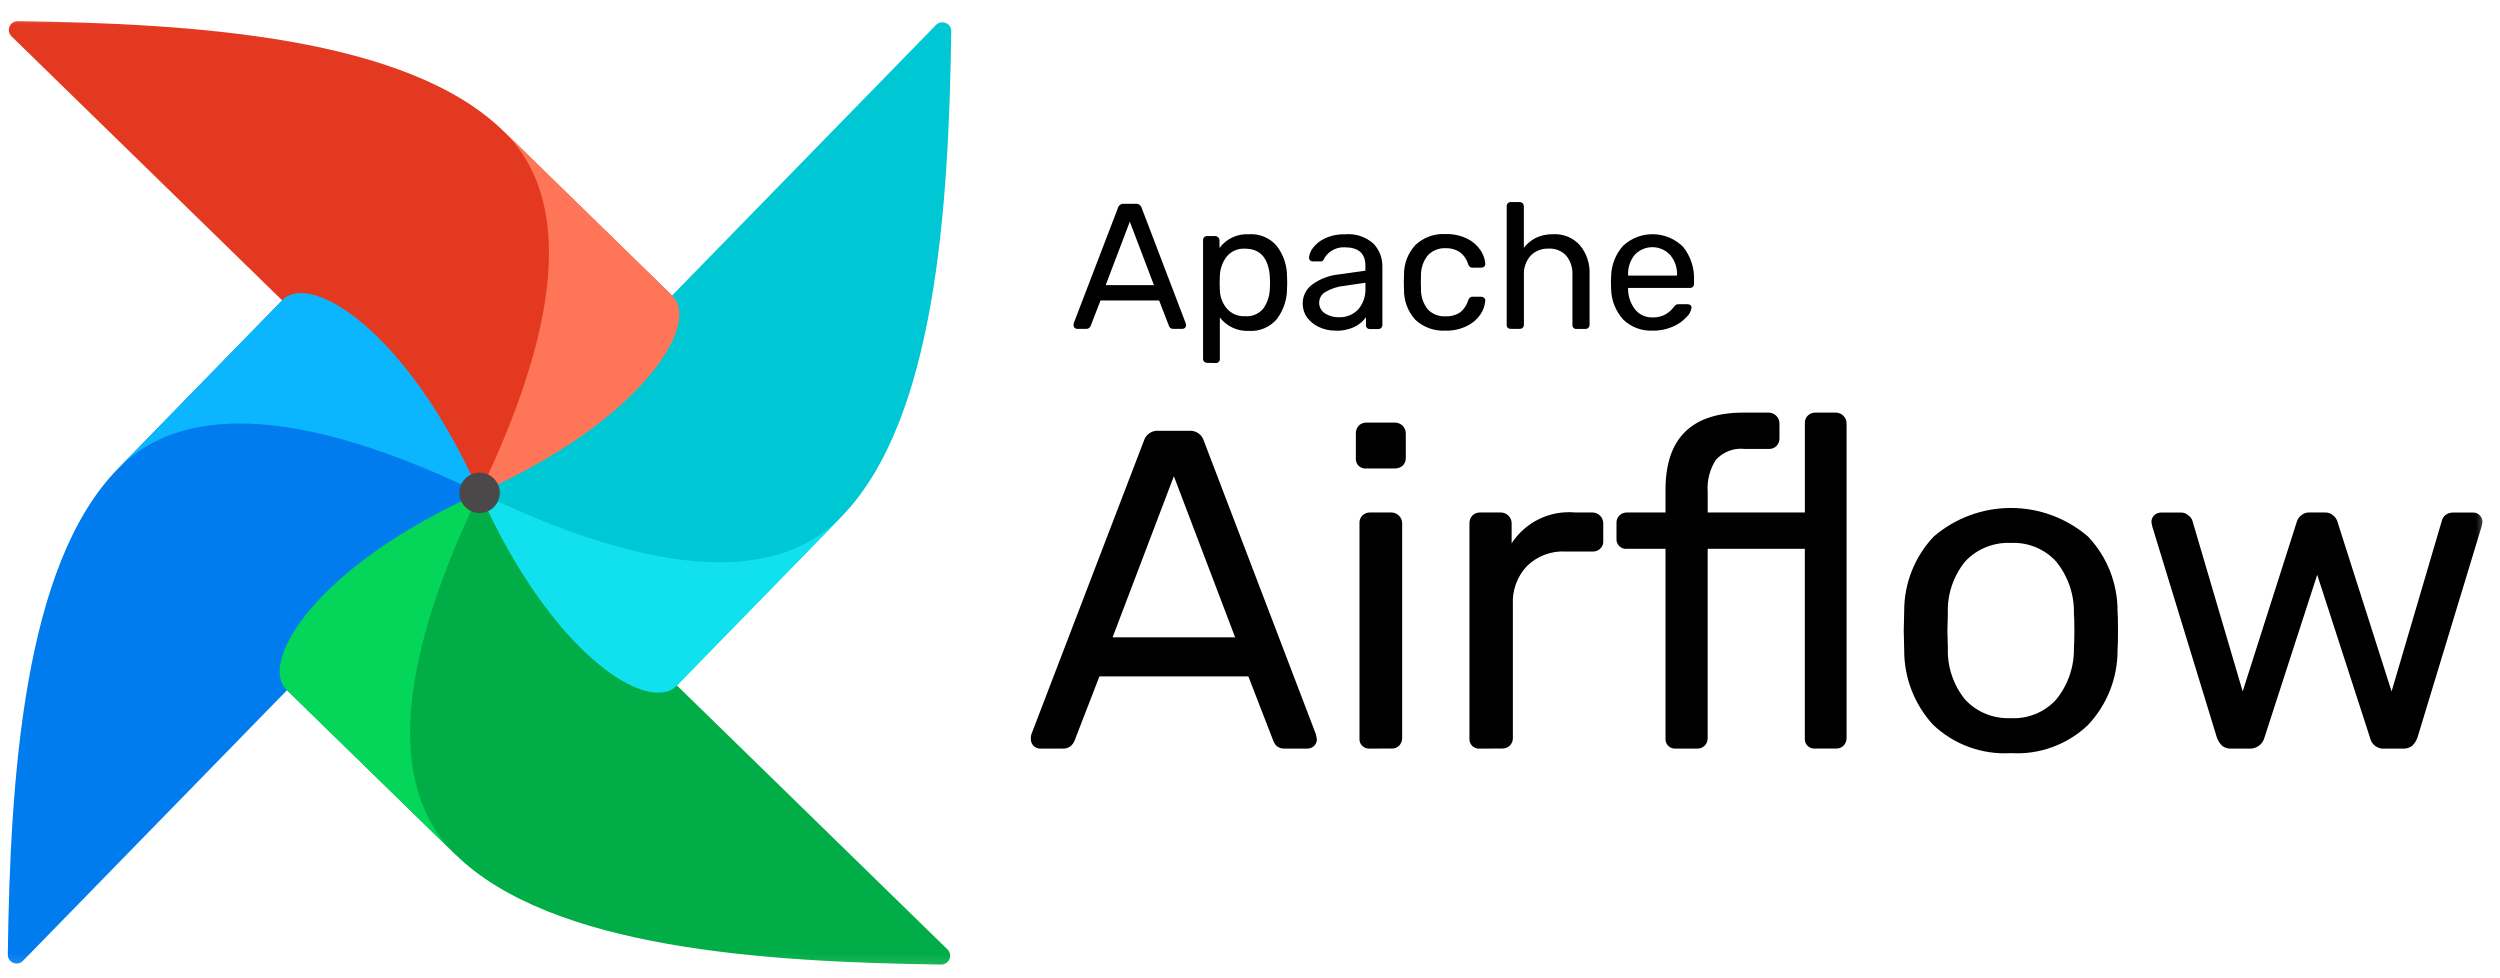 <svg width="156" height="61" viewBox="0 0 156 61" fill="none" xmlns="http://www.w3.org/2000/svg">
<g clip-path="url(#clip0_23_2)">
<mask id="mask0_23_2" style="mask-type:luminance" maskUnits="userSpaceOnUse" x="0" y="0" width="156" height="61">
<path d="M0 0.834H155.314V60.834H0V0.834Z" fill="white"/>
</mask>
<g mask="url(#mask0_23_2)">
<path d="M1.435 59.955L29.622 31.062C29.709 30.976 29.763 30.862 29.774 30.741C29.786 30.619 29.754 30.497 29.685 30.396C27.971 28.003 24.808 27.588 23.636 25.98C20.164 21.217 19.283 18.521 17.791 18.688C17.687 18.703 17.591 18.753 17.52 18.831L7.338 29.269C1.48 35.269 0.638 48.494 0.486 59.569C0.486 59.679 0.518 59.787 0.579 59.879C0.641 59.97 0.728 60.041 0.83 60.083C0.932 60.124 1.044 60.134 1.152 60.112C1.26 60.089 1.358 60.034 1.435 59.955Z" fill="#017CEE"/>
<path d="M59.122 59.242L30.229 31.053C30.143 30.965 30.029 30.911 29.907 30.9C29.785 30.888 29.663 30.92 29.562 30.99C27.169 32.705 26.754 35.867 25.146 37.039C20.383 40.511 17.687 41.392 17.854 42.884C17.869 42.987 17.92 43.083 17.997 43.154L28.435 53.336C34.435 59.194 47.66 60.036 58.735 60.188C58.845 60.188 58.952 60.155 59.043 60.094C59.134 60.033 59.205 59.946 59.246 59.845C59.288 59.743 59.298 59.632 59.276 59.524C59.254 59.417 59.2 59.319 59.122 59.242Z" fill="#00AD46"/>
<path d="M28.435 53.339C25.155 50.139 23.635 43.809 29.921 30.756C19.702 35.323 16.121 41.326 17.882 43.045L28.435 53.339Z" fill="#04D659"/>
<path d="M58.408 1.556L30.222 30.449C30.135 30.535 30.081 30.648 30.069 30.77C30.058 30.892 30.09 31.014 30.159 31.115C31.874 33.508 35.035 33.923 36.208 35.531C39.68 40.294 40.562 42.99 42.053 42.823C42.157 42.808 42.253 42.757 42.324 42.68L52.506 32.242C58.364 26.242 59.206 13.017 59.358 1.942C59.358 1.832 59.325 1.724 59.264 1.632C59.203 1.541 59.115 1.47 59.013 1.428C58.911 1.387 58.799 1.377 58.691 1.4C58.583 1.422 58.485 1.477 58.408 1.556Z" fill="#00C7D4"/>
<path d="M52.511 32.242C49.311 35.522 42.981 37.042 29.927 30.756C34.494 40.975 40.497 44.556 42.216 42.795L52.511 32.242Z" fill="#11E1EE"/>
<path d="M0.72 2.269L29.613 30.455C29.699 30.542 29.813 30.596 29.935 30.607C30.056 30.619 30.178 30.587 30.279 30.518C32.672 28.803 33.087 25.641 34.695 24.469C39.458 20.997 42.154 20.116 41.987 18.624C41.972 18.52 41.921 18.424 41.844 18.353L31.406 8.171C25.406 2.313 12.181 1.471 1.106 1.319C0.996 1.318 0.887 1.351 0.796 1.412C0.704 1.473 0.633 1.561 0.591 1.663C0.549 1.765 0.54 1.878 0.562 1.986C0.585 2.094 0.64 2.192 0.72 2.269Z" fill="#E43921"/>
<path fill-rule="evenodd" clip-rule="evenodd" d="M31.411 8.172C34.691 11.372 36.211 17.702 29.925 30.756C40.144 26.189 43.725 20.185 41.964 18.467L31.411 8.172Z" fill="#FF7557"/>
<path d="M7.338 29.27C10.538 25.99 16.868 24.47 29.922 30.756C25.355 20.537 19.352 16.956 17.633 18.717L7.338 29.27Z" fill="#0CB6FF"/>
<path d="M29.926 32.011C30.622 32.011 31.186 31.447 31.186 30.751C31.186 30.055 30.622 29.491 29.926 29.491C29.23 29.491 28.666 30.055 28.666 30.751C28.666 31.447 29.23 32.011 29.926 32.011Z" fill="#4A4848"/>
<path d="M67.21 20.523C67.151 20.521 67.095 20.497 67.054 20.456C67.013 20.415 66.989 20.359 66.987 20.3C66.985 20.259 66.989 20.217 66.998 20.177L69.764 12.963C69.787 12.888 69.835 12.822 69.899 12.778C69.964 12.733 70.043 12.712 70.121 12.718H70.879C70.957 12.712 71.035 12.734 71.1 12.778C71.165 12.823 71.213 12.888 71.236 12.963L73.99 20.177L74.012 20.3C74.011 20.359 73.987 20.415 73.945 20.456C73.904 20.498 73.848 20.522 73.789 20.523H73.221C73.153 20.527 73.086 20.508 73.031 20.467C72.991 20.43 72.961 20.384 72.942 20.333L72.329 18.75H68.672L68.059 20.333C68.038 20.386 68.004 20.432 67.959 20.467C67.908 20.506 67.845 20.526 67.781 20.523H67.21ZM72.005 17.791L70.5 13.833L68.995 17.791H72.005ZM75.327 22.641C75.292 22.642 75.257 22.635 75.224 22.621C75.192 22.608 75.162 22.588 75.138 22.563C75.115 22.539 75.098 22.511 75.086 22.481C75.075 22.45 75.069 22.418 75.071 22.385V14.985C75.069 14.952 75.075 14.92 75.086 14.889C75.098 14.858 75.115 14.831 75.138 14.807C75.162 14.782 75.192 14.762 75.224 14.748C75.257 14.735 75.292 14.728 75.327 14.729H75.84C75.907 14.732 75.97 14.76 76.018 14.807C76.065 14.855 76.093 14.918 76.096 14.985V15.475C76.305 15.191 76.582 14.964 76.901 14.814C77.22 14.664 77.572 14.597 77.924 14.617C78.253 14.593 78.584 14.647 78.888 14.775C79.192 14.903 79.462 15.101 79.675 15.353C80.089 15.9 80.313 16.567 80.311 17.253C80.318 17.334 80.322 17.461 80.322 17.632C80.322 17.803 80.318 17.93 80.311 18.011C80.31 18.696 80.087 19.363 79.675 19.911C79.461 20.162 79.191 20.359 78.887 20.487C78.583 20.615 78.253 20.67 77.924 20.647C77.578 20.663 77.233 20.596 76.919 20.45C76.604 20.305 76.329 20.085 76.118 19.811V22.398C76.119 22.431 76.114 22.463 76.103 22.494C76.091 22.524 76.074 22.552 76.051 22.576C76.029 22.602 76.001 22.622 75.971 22.636C75.939 22.649 75.906 22.655 75.872 22.654L75.327 22.641ZM77.691 19.731C77.908 19.75 78.127 19.715 78.327 19.63C78.528 19.544 78.704 19.41 78.84 19.24C79.102 18.86 79.242 18.409 79.24 17.947C79.247 17.873 79.251 17.765 79.251 17.624C79.251 16.219 78.73 15.517 77.689 15.517C77.469 15.502 77.248 15.541 77.046 15.631C76.844 15.72 76.667 15.857 76.53 16.03C76.273 16.378 76.129 16.797 76.118 17.23L76.106 17.654L76.118 18.089C76.126 18.509 76.275 18.914 76.542 19.238C76.682 19.403 76.859 19.534 77.058 19.62C77.257 19.705 77.475 19.743 77.691 19.731ZM83.319 20.631C82.968 20.634 82.621 20.558 82.304 20.408C82.009 20.273 81.752 20.067 81.557 19.808C81.381 19.556 81.287 19.256 81.289 18.949C81.286 18.715 81.338 18.485 81.443 18.276C81.547 18.067 81.7 17.886 81.889 17.749C82.375 17.399 82.944 17.184 83.539 17.125L85.2 16.891V16.568C85.2 15.81 84.767 15.431 83.9 15.431C83.618 15.419 83.339 15.493 83.1 15.643C82.907 15.762 82.746 15.927 82.632 16.123C82.617 16.179 82.586 16.229 82.543 16.268C82.525 16.284 82.504 16.296 82.481 16.304C82.458 16.312 82.433 16.315 82.409 16.313H81.929C81.896 16.315 81.863 16.31 81.833 16.299C81.802 16.287 81.774 16.269 81.751 16.246C81.728 16.223 81.71 16.195 81.698 16.164C81.687 16.134 81.682 16.101 81.684 16.068C81.707 15.849 81.792 15.641 81.929 15.468C82.125 15.212 82.382 15.008 82.676 14.877C83.063 14.695 83.487 14.607 83.914 14.621C84.239 14.589 84.566 14.625 84.876 14.727C85.186 14.829 85.471 14.994 85.714 15.212C86.081 15.604 86.277 16.125 86.261 16.662V20.275C86.262 20.31 86.255 20.345 86.242 20.378C86.228 20.411 86.208 20.44 86.183 20.465C86.159 20.488 86.132 20.505 86.101 20.517C86.07 20.528 86.038 20.534 86.005 20.532H85.492C85.457 20.536 85.422 20.532 85.389 20.52C85.357 20.509 85.327 20.49 85.302 20.465C85.278 20.441 85.259 20.411 85.247 20.378C85.236 20.346 85.231 20.311 85.235 20.276V19.797C85.05 20.052 84.805 20.259 84.521 20.397C84.145 20.572 83.732 20.654 83.318 20.634L83.319 20.631ZM83.553 19.795C83.772 19.803 83.99 19.765 84.193 19.685C84.397 19.604 84.581 19.482 84.735 19.326C84.9 19.14 85.026 18.923 85.106 18.687C85.186 18.452 85.219 18.203 85.203 17.955V17.643L83.91 17.833C83.49 17.872 83.082 18.001 82.717 18.212C82.598 18.276 82.498 18.371 82.428 18.487C82.357 18.602 82.319 18.735 82.317 18.87C82.312 19.007 82.344 19.143 82.409 19.265C82.473 19.386 82.568 19.488 82.685 19.561C82.945 19.722 83.246 19.804 83.552 19.798L83.553 19.795ZM90.196 20.631C89.855 20.65 89.513 20.601 89.192 20.486C88.87 20.371 88.575 20.193 88.323 19.962C87.85 19.444 87.595 18.763 87.609 18.062L87.598 17.616L87.609 17.17C87.595 16.473 87.851 15.798 88.323 15.285C88.573 15.051 88.868 14.87 89.19 14.753C89.512 14.636 89.854 14.586 90.196 14.605C90.666 14.591 91.133 14.69 91.556 14.895C91.89 15.055 92.174 15.302 92.381 15.609C92.555 15.86 92.659 16.152 92.681 16.457C92.686 16.49 92.682 16.523 92.67 16.554C92.658 16.585 92.639 16.613 92.614 16.635C92.561 16.68 92.493 16.704 92.424 16.702H91.889C91.83 16.706 91.77 16.69 91.721 16.657C91.671 16.607 91.633 16.546 91.61 16.479C91.521 16.174 91.333 15.907 91.075 15.721C90.815 15.557 90.512 15.475 90.205 15.487C90.001 15.478 89.798 15.512 89.609 15.587C89.419 15.662 89.248 15.776 89.105 15.922C88.808 16.288 88.653 16.75 88.67 17.222L88.659 17.622L88.67 18.001C88.651 18.478 88.805 18.945 89.105 19.317C89.248 19.461 89.42 19.573 89.61 19.646C89.799 19.719 90.002 19.752 90.205 19.741C90.51 19.753 90.813 19.675 91.075 19.518C91.331 19.326 91.519 19.056 91.61 18.749C91.633 18.682 91.671 18.621 91.721 18.571C91.744 18.551 91.77 18.536 91.799 18.526C91.828 18.516 91.859 18.513 91.889 18.515H92.424C92.459 18.514 92.494 18.521 92.527 18.534C92.56 18.548 92.589 18.568 92.614 18.593C92.639 18.615 92.658 18.642 92.67 18.673C92.682 18.704 92.686 18.738 92.681 18.771C92.656 19.075 92.553 19.367 92.381 19.618C92.174 19.925 91.89 20.172 91.556 20.332C91.134 20.543 90.666 20.646 90.195 20.634L90.196 20.631ZM94.274 20.519C94.239 20.523 94.204 20.519 94.172 20.507C94.139 20.496 94.109 20.477 94.084 20.452C94.06 20.428 94.041 20.398 94.029 20.365C94.017 20.332 94.013 20.297 94.017 20.263V12.863C94.016 12.83 94.021 12.798 94.032 12.767C94.044 12.736 94.061 12.709 94.084 12.685C94.109 12.66 94.138 12.64 94.171 12.626C94.204 12.613 94.239 12.606 94.274 12.607H94.831C94.898 12.609 94.962 12.637 95.01 12.685C95.057 12.732 95.085 12.796 95.088 12.863V15.463C95.29 15.2 95.549 14.986 95.846 14.839C96.184 14.68 96.555 14.603 96.928 14.616C97.239 14.598 97.55 14.652 97.838 14.771C98.125 14.891 98.382 15.074 98.589 15.307C99.009 15.817 99.223 16.465 99.189 17.125V20.269C99.19 20.304 99.183 20.339 99.17 20.372C99.156 20.405 99.136 20.434 99.111 20.459C99.087 20.482 99.059 20.499 99.029 20.511C98.998 20.522 98.966 20.527 98.933 20.526H98.376C98.341 20.529 98.307 20.525 98.274 20.514C98.241 20.502 98.212 20.483 98.187 20.459C98.162 20.434 98.144 20.405 98.132 20.372C98.121 20.339 98.116 20.304 98.12 20.27V17.176C98.148 16.733 98.009 16.295 97.73 15.949C97.59 15.8 97.419 15.684 97.229 15.608C97.038 15.533 96.834 15.501 96.63 15.514C96.421 15.505 96.213 15.54 96.019 15.617C95.825 15.693 95.65 15.81 95.504 15.96C95.213 16.296 95.065 16.732 95.092 17.175V20.263C95.093 20.298 95.086 20.333 95.073 20.366C95.059 20.399 95.039 20.428 95.014 20.453C94.99 20.476 94.963 20.493 94.932 20.505C94.901 20.516 94.869 20.521 94.836 20.52L94.274 20.519ZM103.12 20.631C102.782 20.647 102.444 20.593 102.127 20.473C101.811 20.352 101.522 20.168 101.28 19.931C100.803 19.397 100.537 18.707 100.533 17.991L100.522 17.612L100.533 17.244C100.547 16.534 100.816 15.853 101.291 15.326C101.804 14.855 102.478 14.6 103.174 14.615C103.87 14.629 104.534 14.912 105.026 15.404C105.506 16.002 105.748 16.757 105.706 17.523V17.713C105.707 17.748 105.7 17.783 105.687 17.816C105.673 17.848 105.653 17.878 105.628 17.902C105.604 17.925 105.576 17.942 105.546 17.954C105.515 17.965 105.483 17.971 105.45 17.969H101.592V18.069C101.602 18.517 101.754 18.951 102.027 19.307C102.156 19.468 102.321 19.598 102.508 19.684C102.696 19.771 102.901 19.813 103.108 19.807C103.4 19.82 103.689 19.75 103.944 19.607C104.134 19.495 104.301 19.347 104.435 19.172C104.474 19.112 104.523 19.059 104.58 19.016C104.64 18.989 104.705 18.978 104.77 18.983H105.317C105.378 18.981 105.437 19.001 105.484 19.039C105.506 19.058 105.524 19.082 105.536 19.109C105.547 19.136 105.553 19.166 105.551 19.195C105.52 19.422 105.409 19.632 105.239 19.786C104.998 20.044 104.705 20.249 104.38 20.386C103.982 20.557 103.553 20.642 103.12 20.634V20.631ZM104.647 17.197V17.164C104.667 16.709 104.516 16.264 104.223 15.915C104.081 15.76 103.909 15.637 103.717 15.552C103.525 15.468 103.318 15.424 103.108 15.424C102.898 15.424 102.691 15.468 102.499 15.552C102.307 15.637 102.135 15.76 101.993 15.915C101.714 16.27 101.572 16.713 101.593 17.164V17.197H104.647Z" fill="black"/>
<path d="M64.892 46.711C64.743 46.707 64.601 46.646 64.495 46.541C64.389 46.435 64.329 46.293 64.325 46.144C64.32 46.039 64.329 45.934 64.353 45.832L71.379 27.504C71.437 27.312 71.558 27.147 71.723 27.034C71.888 26.92 72.086 26.866 72.285 26.881H74.211C74.41 26.866 74.609 26.92 74.774 27.033C74.938 27.147 75.06 27.312 75.118 27.504L82.118 45.832L82.175 46.144C82.171 46.293 82.11 46.435 82.004 46.54C81.899 46.646 81.757 46.707 81.608 46.711H80.163C79.991 46.721 79.82 46.671 79.681 46.569C79.581 46.474 79.503 46.358 79.455 46.229L77.897 42.206H68.605L67.047 46.229C66.994 46.363 66.906 46.48 66.792 46.569C66.663 46.668 66.502 46.719 66.339 46.711H64.892ZM77.073 39.771L73.249 29.715L69.426 39.77L77.073 39.771ZM85.257 29.233C85.169 29.242 85.08 29.232 84.997 29.202C84.914 29.173 84.838 29.125 84.775 29.063C84.713 29.001 84.665 28.925 84.636 28.842C84.606 28.758 84.596 28.669 84.605 28.582V27.052C84.6 26.875 84.661 26.704 84.775 26.57C84.837 26.505 84.912 26.454 84.995 26.42C85.078 26.385 85.167 26.368 85.257 26.37H87.042C87.131 26.369 87.22 26.387 87.303 26.421C87.385 26.455 87.461 26.505 87.524 26.568C87.587 26.631 87.637 26.706 87.671 26.789C87.705 26.872 87.722 26.96 87.722 27.05V28.58C87.723 28.669 87.706 28.758 87.672 28.841C87.638 28.924 87.587 28.998 87.522 29.061C87.388 29.175 87.217 29.235 87.041 29.231L85.257 29.233ZM85.484 46.712C85.396 46.721 85.307 46.711 85.224 46.681C85.141 46.651 85.065 46.604 85.002 46.541C84.94 46.479 84.892 46.403 84.863 46.32C84.833 46.236 84.823 46.148 84.832 46.06V32.632C84.828 32.549 84.841 32.465 84.87 32.388C84.9 32.31 84.944 32.239 85.002 32.179C85.064 32.114 85.139 32.063 85.222 32.029C85.305 31.994 85.394 31.977 85.484 31.979H86.843C87.014 31.985 87.175 32.056 87.296 32.177C87.417 32.297 87.488 32.459 87.495 32.63V46.057C87.496 46.146 87.48 46.236 87.445 46.318C87.411 46.401 87.36 46.476 87.295 46.539C87.235 46.596 87.164 46.641 87.086 46.67C87.008 46.7 86.925 46.712 86.842 46.709L85.484 46.712ZM92.345 46.712C92.257 46.721 92.168 46.711 92.085 46.681C92.002 46.651 91.926 46.604 91.864 46.541C91.801 46.479 91.754 46.403 91.724 46.32C91.695 46.236 91.685 46.148 91.694 46.06V32.66C91.69 32.484 91.75 32.313 91.864 32.179C91.926 32.114 92.001 32.063 92.084 32.029C92.167 31.994 92.256 31.977 92.346 31.979H93.646C93.735 31.978 93.824 31.996 93.907 32.03C93.989 32.064 94.065 32.114 94.128 32.177C94.191 32.24 94.241 32.315 94.275 32.398C94.309 32.481 94.326 32.569 94.326 32.659V33.905C94.748 33.252 95.341 32.727 96.04 32.388C96.739 32.048 97.518 31.907 98.292 31.979H99.392C99.562 31.986 99.724 32.056 99.845 32.177C99.965 32.298 100.036 32.459 100.043 32.63V33.791C100.046 33.876 100.03 33.962 99.995 34.04C99.961 34.119 99.909 34.188 99.843 34.244C99.783 34.301 99.712 34.346 99.634 34.375C99.556 34.405 99.473 34.418 99.39 34.414H97.69C97.248 34.39 96.805 34.458 96.391 34.614C95.976 34.771 95.599 35.011 95.282 35.321C94.98 35.642 94.746 36.02 94.595 36.434C94.444 36.848 94.379 37.289 94.403 37.729V46.057C94.404 46.146 94.387 46.236 94.353 46.318C94.319 46.401 94.267 46.476 94.203 46.539C94.069 46.653 93.897 46.713 93.721 46.709L92.345 46.712ZM104.579 46.712C104.491 46.721 104.403 46.71 104.319 46.681C104.236 46.651 104.161 46.603 104.098 46.541C104.036 46.478 103.988 46.403 103.959 46.319C103.929 46.236 103.919 46.148 103.928 46.06V34.246H101.52C101.432 34.255 101.344 34.245 101.26 34.215C101.177 34.186 101.102 34.138 101.039 34.076C100.977 34.013 100.929 33.938 100.9 33.854C100.87 33.771 100.86 33.682 100.869 33.595V32.632C100.865 32.549 100.878 32.465 100.907 32.388C100.937 32.31 100.981 32.239 101.039 32.179C101.101 32.114 101.176 32.063 101.259 32.029C101.342 31.994 101.43 31.977 101.52 31.979H103.928V30.562C103.928 27.351 105.552 25.746 108.8 25.747H110.386C110.557 25.753 110.719 25.824 110.839 25.945C110.96 26.065 111.031 26.227 111.038 26.398V27.361C111.039 27.45 111.022 27.539 110.988 27.622C110.953 27.705 110.902 27.779 110.838 27.842C110.778 27.899 110.707 27.944 110.629 27.973C110.551 28.003 110.468 28.016 110.385 28.012H108.856C108.526 27.976 108.192 28.019 107.882 28.137C107.571 28.255 107.294 28.445 107.071 28.692C106.686 29.288 106.507 29.995 106.561 30.703V31.978H112.623V26.4C112.619 26.317 112.632 26.233 112.661 26.156C112.691 26.078 112.735 26.007 112.793 25.947C112.855 25.882 112.93 25.831 113.013 25.797C113.096 25.762 113.185 25.745 113.275 25.747H114.575C114.746 25.753 114.907 25.824 115.028 25.945C115.149 26.065 115.22 26.227 115.227 26.398V46.057C115.229 46.146 115.212 46.236 115.177 46.318C115.143 46.401 115.092 46.476 115.027 46.539C114.967 46.596 114.896 46.641 114.818 46.67C114.74 46.7 114.656 46.713 114.573 46.709H113.273C113.185 46.718 113.096 46.708 113.013 46.678C112.929 46.649 112.854 46.601 112.791 46.539C112.728 46.476 112.681 46.4 112.651 46.317C112.622 46.234 112.612 46.145 112.621 46.057V34.246H106.559V46.059C106.56 46.148 106.543 46.237 106.509 46.32C106.475 46.403 106.423 46.478 106.359 46.541C106.299 46.598 106.228 46.643 106.15 46.672C106.071 46.702 105.988 46.715 105.905 46.711L104.579 46.712ZM125.479 46.995C124.594 47.048 123.708 46.92 122.875 46.618C122.042 46.316 121.28 45.846 120.635 45.238C119.461 43.965 118.813 42.295 118.822 40.564L118.793 39.346L118.822 38.128C118.817 36.4 119.476 34.737 120.663 33.482C122.003 32.33 123.712 31.697 125.479 31.697C127.245 31.697 128.954 32.33 130.294 33.482C131.481 34.737 132.14 36.4 132.135 38.128C132.154 38.335 132.163 38.741 132.163 39.346C132.163 39.95 132.154 40.356 132.135 40.564C132.143 42.3 131.484 43.973 130.294 45.238C129.656 45.847 128.898 46.318 128.068 46.62C127.238 46.923 126.355 47.05 125.474 46.994L125.479 46.995ZM125.479 44.814C126 44.84 126.521 44.752 127.004 44.557C127.488 44.361 127.923 44.062 128.279 43.681C129.037 42.767 129.439 41.61 129.412 40.423C129.431 40.234 129.44 39.875 129.44 39.347C129.44 38.818 129.431 38.459 129.412 38.271C129.439 37.084 129.037 35.927 128.279 35.013C127.923 34.631 127.488 34.332 127.004 34.137C126.521 33.941 126 33.853 125.479 33.88C124.953 33.854 124.428 33.942 123.939 34.138C123.45 34.333 123.009 34.632 122.646 35.013C121.892 35.927 121.501 37.087 121.546 38.271L121.518 39.347L121.546 40.423C121.501 41.607 121.892 42.766 122.646 43.681C123.009 44.061 123.449 44.359 123.937 44.554C124.425 44.749 124.949 44.837 125.474 44.813L125.479 44.814ZM139.234 46.714C139.031 46.727 138.83 46.666 138.668 46.544C138.513 46.395 138.396 46.21 138.328 46.006L134.305 32.862L134.249 32.579C134.247 32.5 134.261 32.422 134.29 32.349C134.319 32.275 134.363 32.209 134.419 32.154C134.535 32.047 134.686 31.986 134.844 31.984H136.09C136.173 31.98 136.256 31.993 136.334 32.022C136.412 32.051 136.483 32.096 136.543 32.154C136.659 32.228 136.749 32.337 136.798 32.466L139.943 43.145L143.314 32.579C143.354 32.422 143.444 32.281 143.569 32.179C143.64 32.111 143.725 32.058 143.817 32.023C143.91 31.989 144.008 31.974 144.107 31.979H145.07C145.169 31.974 145.267 31.989 145.36 32.023C145.453 32.058 145.537 32.111 145.609 32.179C145.735 32.281 145.824 32.422 145.864 32.579L149.235 43.145L152.379 32.466C152.414 32.345 152.484 32.236 152.579 32.154C152.713 32.039 152.885 31.979 153.061 31.984H154.336C154.411 31.983 154.485 31.998 154.554 32.027C154.623 32.056 154.685 32.099 154.736 32.154C154.792 32.209 154.836 32.275 154.865 32.349C154.894 32.422 154.908 32.5 154.906 32.579L154.849 32.862L150.855 46.006C150.787 46.21 150.67 46.395 150.515 46.544C150.342 46.67 150.129 46.73 149.915 46.714H148.815C148.599 46.736 148.382 46.675 148.208 46.544C148.035 46.412 147.917 46.22 147.88 46.006L144.594 35.865L141.308 46.006C141.257 46.218 141.132 46.406 140.956 46.535C140.779 46.665 140.563 46.728 140.345 46.714H139.234Z" fill="black"/>
</g>
</g>
<defs>
<clipPath id="clip0_23_2">
<rect width="155.314" height="60" fill="white" transform="translate(0 0.834)"/>
</clipPath>
</defs>
</svg>

